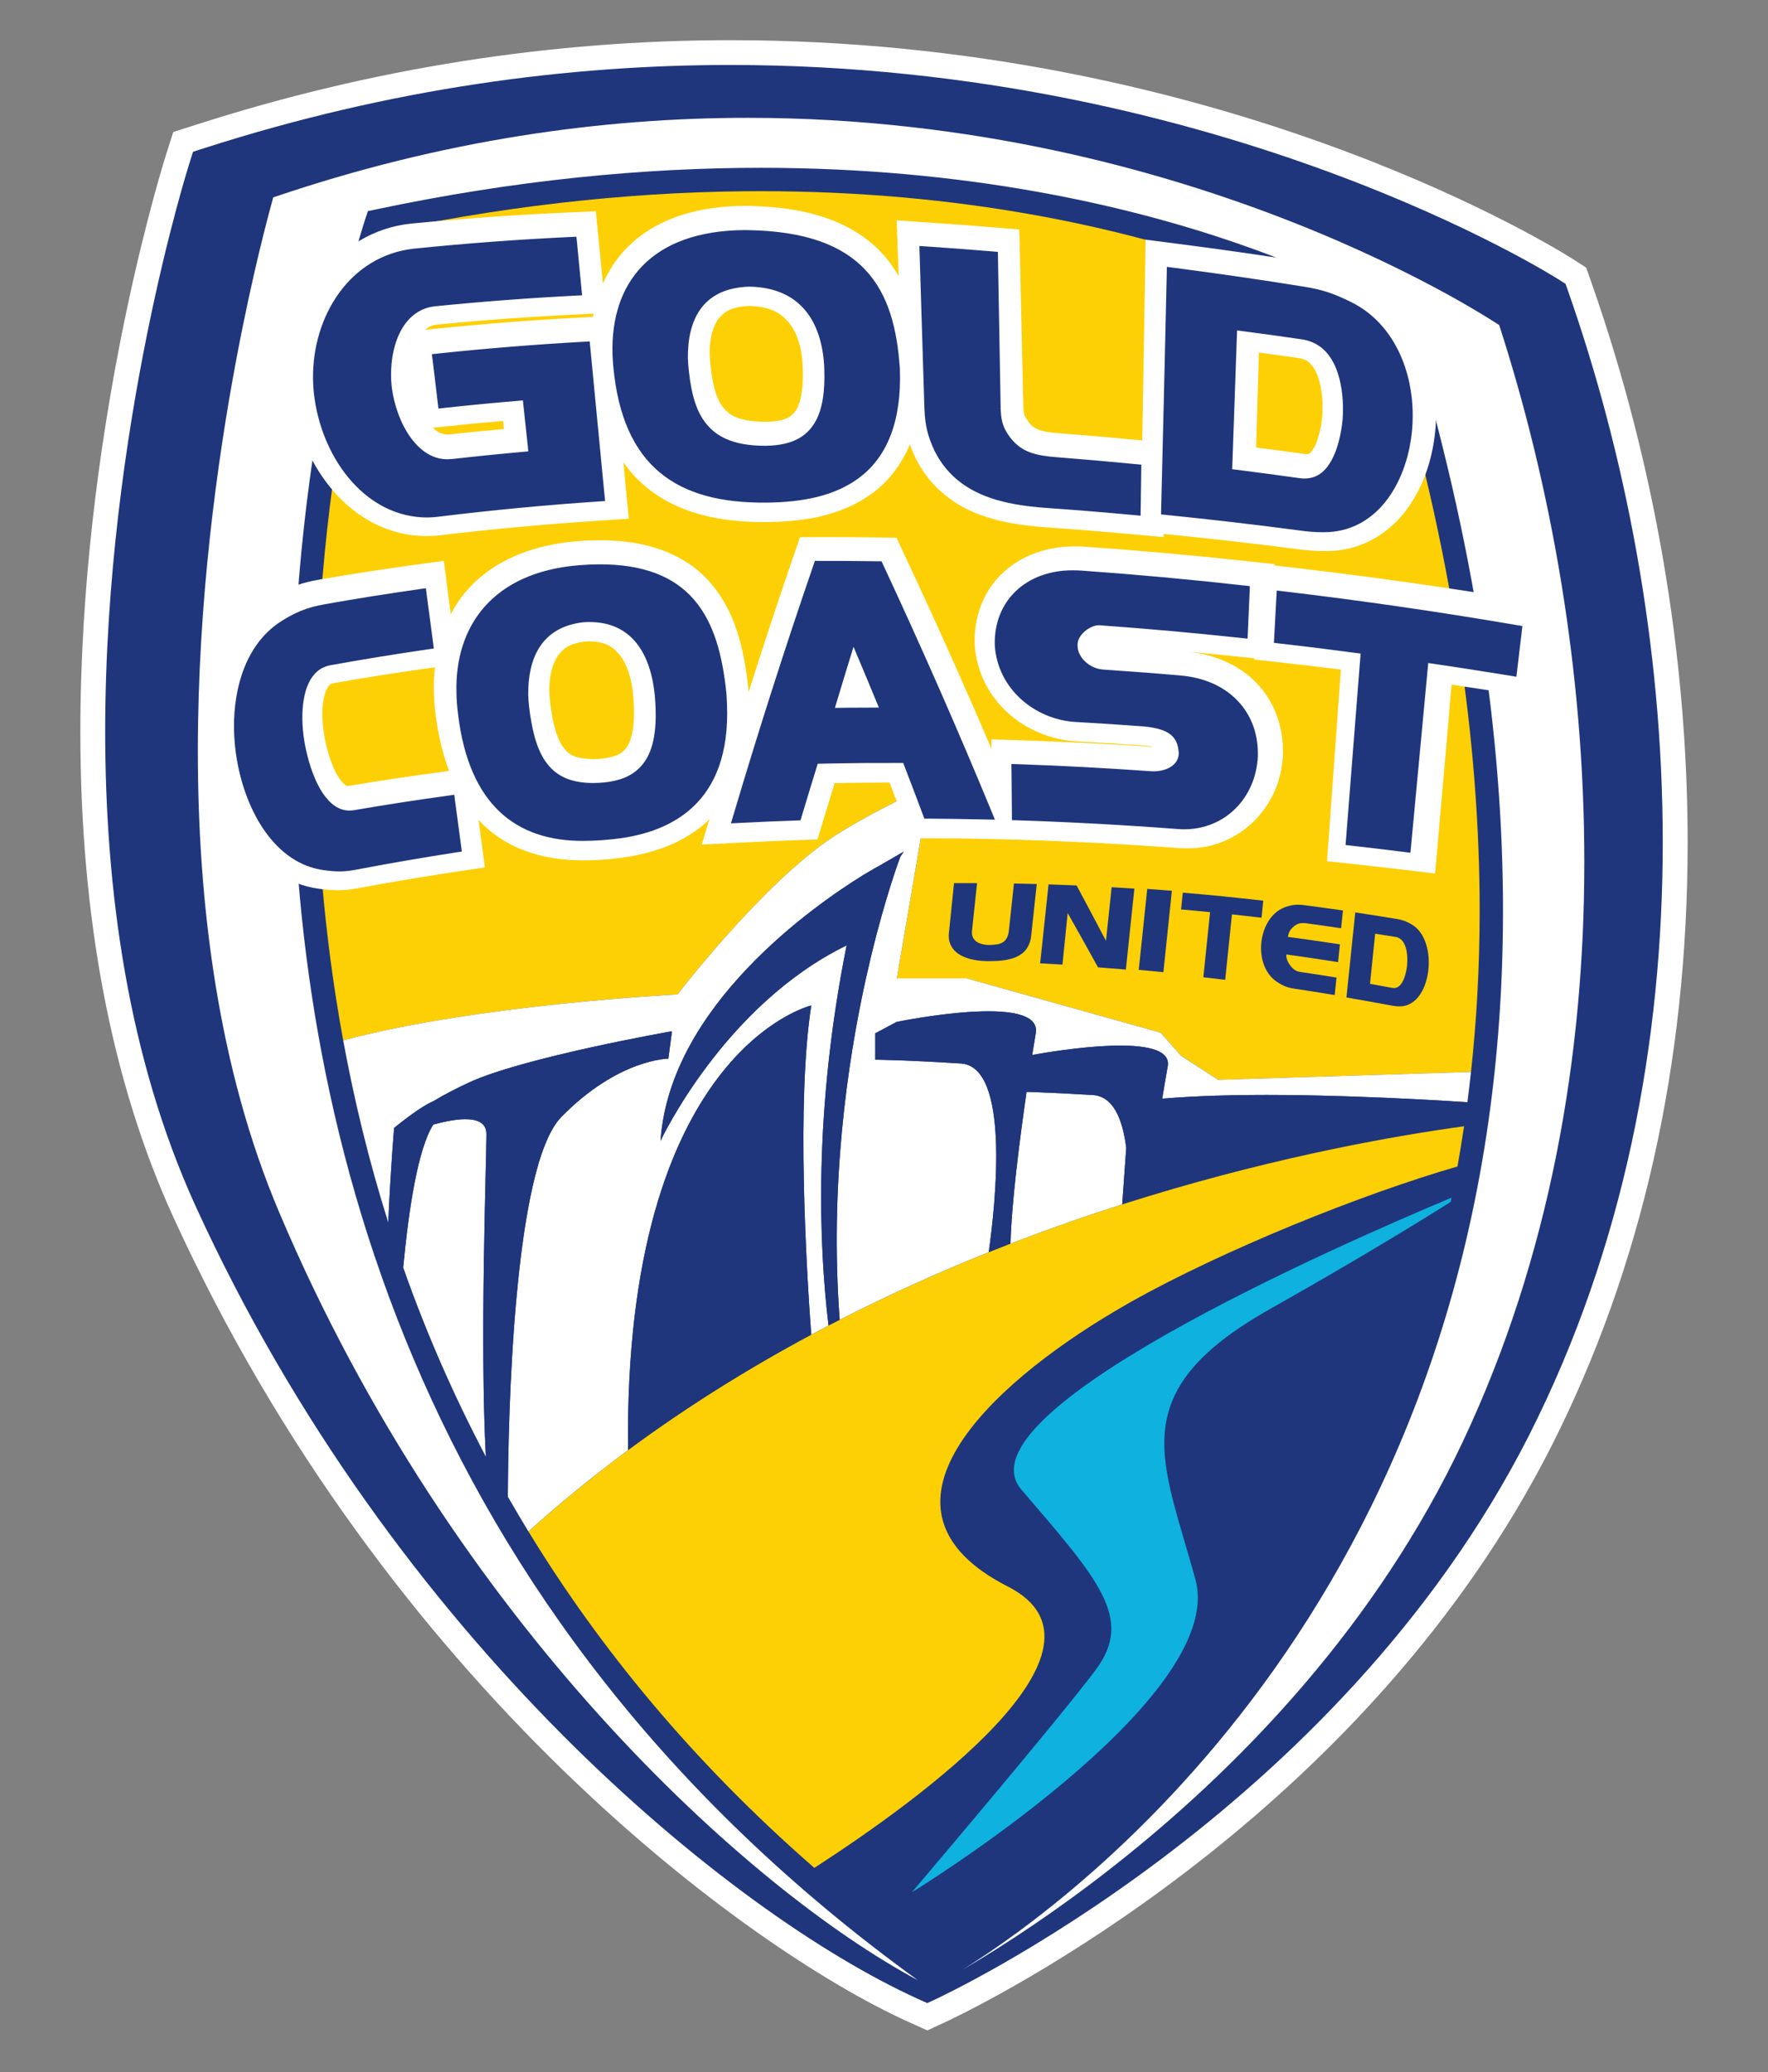 <?xml version="1.0" encoding="UTF-8"?>
<svg xmlns="http://www.w3.org/2000/svg" xmlns:xlink="http://www.w3.org/1999/xlink" width="233pt" height="273pt" viewBox="0 0 233 273" version="1.1">
<rect x="0" y="0" width="233" height="273" fill="#808080" stroke="none"/>
<g id="surface1">
<path style=" stroke:none;fill-rule:nonzero;fill:rgb(100%,100%,100%);fill-opacity:1;" d="M 122.207 267.504 L 120.844 266.887 L 119.559 266.309 C 98.465 256.707 51.098 222.195 22.785 160.23 C 14.699 142.477 10.594 121 10.59 96.391 C 10.602 57.734 20.668 24.285 21.816 20.594 L 22.32 19 L 22.836 17.391 L 24.441 16.875 L 25.957 16.395 C 48.898 9.027 72.551 5.293 96.25 5.293 C 159.246 5.309 202.398 31.082 207.113 34.023 L 208.09 34.648 L 209.035 35.258 L 209.41 36.316 L 209.762 37.316 C 218.035 60.891 222.406 86.359 222.41 110.977 C 222.41 140.242 216.355 167.035 204.422 190.609 C 180.582 237.527 134.172 261.777 125.113 266.16 L 124.965 266.23 L 123.566 266.879 "/>
<path style=" stroke:none;fill-rule:nonzero;fill:rgb(12.157%,21.176%,49.02%);fill-opacity:1;" d="M 206.672 38.402 L 206.32 37.398 L 205.426 36.828 C 205.141 36.656 161.141 8.578 96.246 8.559 C 75.086 8.559 51.707 11.559 26.957 19.508 L 25.441 19.992 L 24.961 21.508 C 24.914 21.676 13.875 56.23 13.863 96.387 C 13.871 117.008 16.773 139.129 25.762 158.875 C 51.93 216.137 96.32 252.137 120.91 263.324 L 122.195 263.906 L 123.477 263.316 C 123.723 263.145 176.082 239.152 201.496 189.129 C 214.129 164.184 219.129 137.094 219.129 110.977 C 219.129 84.852 214.133 59.676 206.672 38.402 "/>
<path style=" stroke:none;fill-rule:nonzero;fill:rgb(99.216%,81.569%,1.961%);fill-opacity:1;" d="M 109.816 110.242 C 113.461 107.84 119.051 105.094 122.121 103.641 C 122.531 102.781 122.746 102.223 122.746 102.223 L 122.539 103.445 C 123.637 102.93 124.336 102.617 124.336 102.617 L 121.488 109.594 L 118.188 128.898 L 127.391 128.898 L 152.957 136.051 L 155.652 139.102 L 160.531 142.266 L 193.859 141.23 C 194.594 134.488 194.996 127.422 195 120.008 C 195 97.902 191.488 72.75 182.91 44.277 C 182.164 43.824 180.523 42.863 177.965 41.582 C 174.352 39.77 168.961 37.344 161.895 34.918 C 147.766 30.055 126.949 25.188 100.258 25.188 C 85.535 25.188 69.023 26.672 50.859 30.457 C 50.18 32.633 48.285 39 46.387 48.535 C 44.004 60.449 41.625 77.25 41.625 96.723 C 41.629 109.27 42.629 122.914 45.23 137.074 C 63.102 132.305 89.281 131.023 89.281 131.023 C 89.281 131.023 100.488 116.398 109.816 110.242 "/>
<path style=" stroke:none;fill-rule:nonzero;fill:rgb(12.157%,21.176%,49.02%);fill-opacity:1;" d="M 133.832 116.402 L 133.625 116.398 L 133.602 116.609 C 133.387 118.625 133.168 120.641 132.953 122.652 C 132.75 124.324 131.688 124.469 130.434 124.496 L 130.203 124.5 C 129.34 124.457 128.078 124.133 128.09 122.84 L 128.102 122.59 C 128.316 120.594 128.527 118.598 128.738 116.602 L 128.766 116.352 L 128.516 116.352 C 128.035 116.344 127.562 116.352 127.09 116.352 C 126.703 116.352 126.316 116.352 125.93 116.352 L 125.727 116.352 L 125.707 116.551 C 125.488 118.664 125.273 120.773 125.059 122.875 L 125.031 123.293 C 125.051 125.738 127.562 126.543 129.836 126.617 L 130.172 126.629 L 130.297 126.629 C 132.73 126.629 135.555 126.332 135.895 123.297 C 136.137 121.105 136.371 118.91 136.605 116.715 L 136.633 116.469 L 136.387 116.465 C 135.535 116.441 134.684 116.418 133.832 116.402 "/>
<path style=" stroke:none;fill-rule:nonzero;fill:rgb(12.157%,21.176%,49.02%);fill-opacity:1;" d="M 146.715 116.902 L 146.5 116.891 L 146.477 117.105 C 146.234 119.391 145.996 121.672 145.754 123.953 C 144.484 121.531 143.211 119.137 141.945 116.77 L 141.883 116.66 L 141.754 116.652 C 140.633 116.605 139.516 116.562 138.395 116.523 L 138.18 116.516 L 138.164 116.727 C 137.809 120.055 137.453 123.371 137.105 126.684 L 137.07 126.918 L 137.316 126.93 C 138.145 126.977 138.973 127.02 139.801 127.074 L 140.016 127.086 L 140.039 126.871 C 140.262 124.68 140.484 122.488 140.707 120.289 C 142.016 122.609 143.332 124.961 144.645 127.34 L 144.703 127.441 L 144.824 127.457 C 145.934 127.539 147.043 127.625 148.152 127.719 L 148.375 127.742 L 148.398 127.52 C 148.758 124.121 149.117 120.719 149.473 117.305 L 149.496 117.07 L 149.262 117.059 C 148.414 117.004 147.566 116.949 146.715 116.902 "/>
<path style=" stroke:none;fill-rule:nonzero;fill:rgb(12.157%,21.176%,49.02%);fill-opacity:1;" d="M 151.41 117.129 L 151.188 117.113 L 151.168 117.332 C 150.809 120.746 150.453 124.152 150.098 127.547 L 150.07 127.773 L 150.305 127.797 C 151.23 127.883 152.16 127.969 153.09 128.062 L 153.32 128.086 L 153.344 127.859 C 153.695 124.445 154.055 121.02 154.414 117.59 L 154.434 117.355 L 154.207 117.34 C 153.273 117.27 152.344 117.199 151.41 117.129 "/>
<path style=" stroke:none;fill-rule:nonzero;fill:rgb(12.157%,21.176%,49.02%);fill-opacity:1;" d="M 166.277 120.68 C 166.34 120.082 166.406 119.484 166.461 118.883 L 166.484 118.66 L 166.262 118.637 C 162.875 118.25 159.484 117.91 156.098 117.625 L 155.879 117.605 L 155.855 117.828 C 155.793 118.414 155.734 119 155.672 119.586 L 155.648 119.816 L 155.879 119.84 C 157.074 119.938 158.273 120.055 159.473 120.176 C 159.188 122.965 158.898 125.75 158.609 128.527 L 158.586 128.75 L 158.812 128.777 C 159.617 128.871 160.426 128.969 161.234 129.066 L 161.469 129.094 L 161.488 128.867 C 161.781 126.074 162.066 123.273 162.355 120.469 C 163.578 120.598 164.801 120.738 166.027 120.879 L 166.258 120.906 "/>
<path style=" stroke:none;fill-rule:nonzero;fill:rgb(12.157%,21.176%,49.02%);fill-opacity:1;" d="M 172.039 119.273 C 171.68 119.219 171.359 119.191 171.059 119.191 C 170.477 119.191 169.941 119.301 169.293 119.539 C 167.48 120.246 166.438 122.188 166.227 124.168 C 166.203 124.41 166.191 124.656 166.191 124.906 C 166.191 126.656 166.844 128.391 168.277 129.352 C 169.062 129.871 169.656 130.125 170.582 130.258 C 172.277 130.512 173.969 130.777 175.66 131.059 L 175.895 131.098 L 175.922 130.859 C 175.984 130.238 176.051 129.621 176.113 129.004 L 176.133 128.793 L 175.922 128.758 C 174.398 128.512 172.871 128.273 171.344 128.051 C 170.711 127.953 170.328 127.625 169.945 127.066 C 169.641 126.629 169.523 126.281 169.52 125.82 L 169.52 125.75 C 171.719 126.051 173.914 126.375 176.105 126.723 L 176.344 126.758 L 176.367 126.516 C 176.434 125.895 176.496 125.266 176.562 124.633 L 176.582 124.414 L 176.371 124.383 C 174.16 124.047 171.945 123.73 169.73 123.434 C 169.824 122.836 170.023 122.473 170.477 122.082 C 170.891 121.738 171.246 121.613 171.73 121.609 L 172.148 121.641 C 173.602 121.84 175.055 122.043 176.508 122.262 L 176.742 122.293 L 176.766 122.059 C 176.832 121.43 176.895 120.801 176.961 120.172 L 176.977 119.953 L 176.766 119.922 C 175.191 119.699 173.609 119.477 172.039 119.273 "/>
<path style=" stroke:none;fill-rule:nonzero;fill:rgb(12.157%,21.176%,49.02%);fill-opacity:1;" d="M 181.227 123.02 C 182.117 123.156 183.008 123.297 183.895 123.434 C 185.016 123.602 185.469 124.914 185.469 126.449 C 185.469 126.742 185.449 127.039 185.422 127.328 C 185.246 128.73 184.688 130.215 183.688 130.172 L 183.445 130.148 C 182.48 129.969 181.516 129.789 180.551 129.617 C 180.773 127.418 181 125.223 181.227 123.02 M 186.035 121.789 C 185.367 121.41 184.91 121.211 184.137 121.086 C 182.371 120.789 180.609 120.512 178.844 120.246 L 178.609 120.211 L 178.582 120.445 C 178.211 124.043 177.836 127.625 177.465 131.207 L 177.445 131.414 L 177.652 131.453 C 179.516 131.77 181.379 132.105 183.242 132.457 C 183.742 132.543 184.039 132.59 184.539 132.59 C 186.738 132.527 187.992 130.199 188.246 127.742 C 188.273 127.43 188.293 127.117 188.293 126.805 C 188.293 124.77 187.617 122.719 186.035 121.789 "/>
<path style=" stroke:none;fill-rule:nonzero;fill:rgb(100%,100%,100%);fill-opacity:1;" d="M 144.02 144.27 C 139.953 144.031 137.109 143.91 135.289 143.852 C 134.352 150.312 133.297 158.648 133.176 163.859 C 138.199 161.918 143.129 160.199 147.891 158.684 L 148.426 151.227 C 147.938 147.375 146.691 144.43 144.02 144.27 "/>
<path style=" stroke:none;fill-rule:nonzero;fill:rgb(100%,100%,100%);fill-opacity:1;" d="M 160.531 142.266 L 155.652 139.102 L 152.957 136.051 L 127.391 128.898 L 118.188 128.898 L 121.488 109.594 L 124.332 102.617 C 124.332 102.617 123.637 102.93 122.539 103.445 L 122.121 103.641 C 119.051 105.09 113.461 107.84 109.816 110.242 C 100.484 116.398 89.281 131.023 89.281 131.023 C 89.281 131.023 63.102 132.305 45.23 137.07 C 46.676 144.941 48.613 152.961 51.168 161.055 C 51.477 153.902 51.941 148.598 51.941 148.598 C 54.496 146.535 56.113 145.504 57.156 145.055 C 58.34 144.336 59.84 143.535 61.754 142.641 C 68.941 139.301 88.555 135.863 88.555 135.863 L 88.082 139.477 C 88.082 139.477 81.504 139.477 73.977 147.16 C 67.605 153.672 66.969 187.125 66.922 197.168 C 67.801 198.707 68.711 200.242 69.645 201.777 C 73.891 197.945 78.281 194.383 82.77 191.062 C 82.168 138.359 106.914 132.465 106.914 132.465 C 104.941 145.172 106.281 167.34 106.91 175.852 C 107.668 175.441 108.43 175.039 109.191 174.645 C 107.938 164.262 107.172 146.547 111.574 124.555 C 95.371 132.453 87.051 150.305 87.051 150.305 C 88.258 132.449 107.504 119.164 113.664 115.352 L 113.664 115.34 L 113.918 115.195 C 114.941 114.57 115.551 114.23 115.551 114.23 L 115.543 114.258 L 119.094 112.207 L 118.648 112.883 C 118.648 112.883 116.766 117.812 114.785 126.023 C 114.566 126.941 114.344 127.898 114.121 128.898 C 111.645 140.07 109.332 156.121 110.66 173.891 C 117.262 170.52 123.852 167.566 130.301 164.984 C 131.238 158.297 133.109 140.516 126.625 140.113 C 118.637 139.617 115.348 139.617 115.348 139.617 L 115.348 136.133 L 118.164 134.637 C 118.164 134.637 137.441 130.652 136.5 136.133 C 136.375 136.867 136.211 137.852 136.031 138.992 C 138.977 138.453 154.742 135.793 153.887 140.496 C 153.707 141.504 153.453 142.988 153.164 144.75 C 155.379 144.559 157.781 144.43 160.301 144.352 C 171.824 144 185.621 144.715 193.383 145.215 C 193.555 143.898 193.715 142.57 193.859 141.23 "/>
<path style=" stroke:none;fill-rule:nonzero;fill:rgb(100%,100%,100%);fill-opacity:1;" d="M 64.109 149.418 C 64.109 146.773 60.273 147.285 57.098 148.164 C 55.113 151.289 53.891 159.008 53.137 166.973 C 56.055 175.277 59.664 183.621 64.027 191.902 C 63.219 176.812 64.109 153.008 64.109 149.418 "/>
<path style=" stroke:none;fill-rule:nonzero;fill:rgb(12.157%,21.176%,49.02%);fill-opacity:1;" d="M 115.543 114.258 L 113.918 115.195 L 113.668 115.34 L 113.664 115.352 C 107.504 119.164 88.258 132.449 87.051 150.305 C 87.051 150.305 95.371 132.453 111.574 124.555 C 107.172 146.547 107.938 164.262 109.191 174.645 C 109.68 174.391 110.172 174.145 110.66 173.891 C 109.332 156.121 111.645 140.074 114.121 128.898 C 114.344 127.898 114.566 126.941 114.789 126.023 C 116.766 117.812 118.648 112.887 118.648 112.887 L 119.094 112.207 "/>
<path style=" stroke:none;fill-rule:nonzero;fill:rgb(12.157%,21.176%,49.02%);fill-opacity:1;" d="M 106.914 132.469 C 106.914 132.469 82.168 138.359 82.77 191.066 C 90.613 185.27 98.746 180.23 106.91 175.852 C 106.285 167.344 104.945 145.176 106.914 132.469 "/>
<path style=" stroke:none;fill-rule:nonzero;fill:rgb(12.157%,21.176%,49.02%);fill-opacity:1;" d="M 149.109 171.484 C 148.371 171.898 147.625 172.332 146.879 172.773 C 130.285 182.602 112.918 198.898 132.832 209.031 C 148.734 217.133 121.129 237.156 107.316 246.09 C 112.125 250.285 117.234 254.391 122.734 258.367 C 123.254 258.074 124.012 257.633 124.988 257.031 C 126.977 255.805 129.824 253.938 133.246 251.367 C 133.477 251.199 133.723 251.004 133.953 250.828 C 134.48 250.43 135.016 250.023 135.559 249.602 L 135.59 249.578 C 136.348 248.988 137.113 248.383 137.891 247.746 C 140.391 245.75 143.008 243.445 145.832 240.727 C 148.793 237.922 151.875 234.781 154.992 231.266 C 156.125 229.992 157.262 228.672 158.395 227.301 C 171.629 211.305 184.863 188.742 191.176 158.348 C 186.535 161.277 178.652 166.094 167.32 172.492 C 147.781 183.531 153.305 192.445 157.551 208.152 C 161.797 223.852 120.164 249.316 120.164 249.316 C 120.164 249.316 139.281 226.824 144.379 220.031 C 149.48 213.246 144.805 208.152 134.609 196.262 C 125.977 186.203 175.793 164.285 191.289 157.793 C 191.426 157.117 191.562 156.438 191.695 155.754 C 191.828 155.066 191.949 154.375 192.078 153.68 C 179.352 157.363 161.285 164.664 149.109 171.484 "/>
<path style=" stroke:none;fill-rule:nonzero;fill:rgb(12.157%,21.176%,49.02%);fill-opacity:1;" d="M 160.301 144.352 C 157.781 144.43 155.379 144.559 153.168 144.75 C 153.453 142.988 153.707 141.504 153.891 140.496 C 154.746 135.793 138.98 138.453 136.031 138.992 C 136.211 137.848 136.375 136.867 136.5 136.133 C 137.441 130.652 118.164 134.637 118.164 134.637 L 115.348 136.133 L 115.348 139.617 C 115.348 139.617 118.637 139.617 126.629 140.113 C 133.109 140.516 131.242 158.297 130.305 164.984 C 131.266 164.602 132.219 164.227 133.172 163.855 C 133.293 158.648 134.348 150.312 135.289 143.852 C 137.109 143.906 139.953 144.027 144.02 144.27 C 146.691 144.426 147.938 147.375 148.422 151.223 L 147.891 158.684 C 148.133 158.602 148.383 158.523 148.625 158.449 C 149.535 158.16 150.438 157.879 151.336 157.609 C 168.984 152.238 184.035 149.609 192.941 148.383 C 193.098 147.336 193.246 146.281 193.383 145.215 C 185.621 144.715 171.824 144 160.301 144.352 "/>
<path style=" stroke:none;fill-rule:nonzero;fill:rgb(12.157%,21.176%,49.02%);fill-opacity:1;" d="M 61.758 142.641 C 59.844 143.535 58.344 144.336 57.156 145.055 C 56.117 145.504 54.496 146.535 51.941 148.598 C 51.941 148.598 51.477 153.898 51.168 161.051 C 51.789 163.023 52.441 164.996 53.137 166.973 C 53.891 159.008 55.113 151.289 57.098 148.164 C 60.273 147.285 64.109 146.773 64.109 149.418 C 64.109 153.004 63.219 176.812 64.031 191.898 C 64.957 193.66 65.922 195.418 66.926 197.168 C 66.969 187.125 67.605 153.672 73.977 147.16 C 81.504 139.477 88.082 139.477 88.082 139.477 L 88.555 135.863 C 88.555 135.863 68.945 139.301 61.758 142.641 "/>
<path style=" stroke:none;fill-rule:nonzero;fill:rgb(5.882%,69.412%,87.059%);fill-opacity:1;" d="M 134.613 196.262 C 144.805 208.148 149.477 213.242 144.379 220.031 C 139.285 226.824 120.164 249.312 120.164 249.312 C 120.164 249.312 161.797 223.852 157.551 208.148 C 153.305 192.441 147.781 183.527 167.32 172.492 C 178.656 166.094 186.539 161.277 191.18 158.348 L 191.289 157.793 C 175.789 164.285 125.977 186.203 134.613 196.262 "/>
<path style=" stroke:none;fill-rule:nonzero;fill:rgb(99.216%,81.569%,1.961%);fill-opacity:1;" d="M 107.316 246.09 L 107.484 245.984 C 121.293 237.047 148.734 217.133 132.832 209.031 C 112.918 198.898 130.285 182.602 146.883 172.773 C 147.625 172.332 148.371 171.898 149.109 171.48 C 161.289 164.664 179.352 157.359 192.078 153.68 C 192.387 151.938 192.676 150.176 192.945 148.383 C 184.035 149.609 168.988 152.238 151.336 157.609 C 150.438 157.879 149.535 158.16 148.625 158.449 C 148.383 158.527 148.133 158.602 147.891 158.684 C 143.129 160.199 138.199 161.918 133.176 163.855 C 132.219 164.227 131.266 164.602 130.305 164.984 C 123.852 167.566 117.262 170.52 110.664 173.891 C 110.172 174.145 109.684 174.391 109.191 174.645 C 108.43 175.039 107.672 175.441 106.914 175.852 C 98.746 180.23 90.613 185.27 82.773 191.062 C 78.285 194.383 73.895 197.945 69.648 201.777 C 79.039 217.16 91.34 232.16 107.316 246.09 "/>
<path style=" stroke:none;fill-rule:nonzero;fill:rgb(100%,100%,100%);fill-opacity:1;" d="M 197.574 42.828 C 196.684 42.246 194.41 40.801 190.852 38.836 C 186.16 36.254 179.27 32.797 170.531 29.344 C 153.047 22.434 128.152 15.523 98.535 15.523 C 79.43 15.523 58.355 18.398 36.012 26.008 C 35.352 28.367 33.258 36.113 31.156 47.277 C 28.613 60.785 26.074 79.234 26.074 98.957 C 26.074 119.203 28.754 140.785 36.797 159.73 C 59.758 213.949 98.746 249.004 120.977 260.902 C 53.582 212.18 38.52 145.879 38.547 96.727 C 38.547 57.277 48.176 28.75 48.207 28.645 L 48.484 27.816 L 49.348 27.633 C 68.07 23.66 85.09 22.109 100.258 22.109 C 154.398 22.109 184.891 41.871 185.059 41.984 L 185.531 42.289 L 185.695 42.828 C 194.469 71.789 198.078 97.43 198.078 120.008 C 198.066 209.375 141.594 250.348 126.832 259.516 C 127.727 258.992 128.738 258.387 129.852 257.707 C 134.695 254.719 141.41 250.23 148.832 244.219 C 163.695 232.199 181.391 214.113 192.797 189.902 C 204.227 165.656 208.801 139.207 208.793 113.59 C 208.801 88.18 204.297 63.59 197.574 42.828 "/>
<path style=" stroke:none;fill-rule:nonzero;fill:rgb(100%,100%,100%);fill-opacity:1;" d="M 78.223 41.324 L 78.137 41.754 L 76.75 41.824 C 70.281 42.16 63.824 42.656 57.391 43.312 L 56.051 43.449 C 56.469 43.035 56.914 42.852 57.598 42.758 C 63.688 42.172 69.816 41.73 75.957 41.438 Z M 98.758 40.305 C 101.523 40.398 102.844 41.223 103.91 42.434 C 104.965 43.672 105.66 45.664 105.773 48 C 105.793 48.484 105.812 48.961 105.812 49.402 C 105.828 51.68 105.395 53.406 104.816 54.172 C 104.242 54.879 103.676 55.477 101 55.578 L 100.797 55.578 C 97.051 55.496 96.043 54.613 95.184 53.531 C 94.316 52.387 93.785 50.148 93.57 47.445 C 93.539 47.117 93.527 46.762 93.527 46.406 C 93.52 44.512 93.996 42.883 94.719 41.965 C 95.457 41.082 96.312 40.418 98.758 40.305 M 58.82 56.172 C 61.309 55.91 63.801 55.672 66.297 55.457 C 66.336 55.809 66.375 56.164 66.414 56.52 C 64.027 56.73 61.648 56.973 59.273 57.227 L 58.969 57.246 C 58.336 57.238 57.742 57.023 57.062 56.355 Z M 171.957 59.812 C 169.824 59.516 167.684 59.234 165.543 58.961 C 165.668 54.785 165.789 50.613 165.906 46.445 C 167.672 46.68 169.434 46.926 171.203 47.18 C 172.289 47.395 172.688 47.734 173.34 48.836 C 173.93 49.922 174.309 51.773 174.297 53.711 C 174.297 54.051 174.285 54.391 174.27 54.723 C 174.121 56.375 173.691 58.074 173.188 58.965 C 172.551 59.914 172.617 59.766 172.211 59.832 L 171.957 59.812 M 42.168 51.961 L 38.508 52.488 C 39.188 57.148 41.109 61.512 44.102 64.887 C 47.055 68.238 51.289 70.629 56.164 70.629 L 56.195 70.629 C 56.801 70.629 57.418 70.594 58.043 70.516 C 65.031 69.688 72.035 69.043 79.059 68.594 L 82.867 68.344 L 82.504 64.551 C 82.387 63.344 82.27 62.129 82.152 60.918 C 82.992 62.094 83.949 63.156 85.043 64.074 C 89.215 67.578 94.641 68.785 100.633 68.781 L 100.941 68.785 L 101.129 68.781 C 105.887 68.723 110.859 68.008 114.98 64.969 C 117.109 63.406 118.785 61.234 119.914 58.547 C 120.133 59.176 120.387 59.801 120.699 60.43 C 122.465 63.949 125.348 66.25 128.395 67.516 C 131.449 68.797 134.676 69.246 137.828 69.469 C 141.672 69.738 145.523 70.051 149.371 70.398 L 153.363 70.762 L 153.367 70.348 L 153.715 70.383 C 159.461 70.949 165.215 71.605 170.965 72.348 C 172.203 72.504 173.215 72.605 174.418 72.605 L 174.473 72.605 C 174.766 72.605 175.086 72.605 175.434 72.594 C 179.809 72.391 183.348 70.004 185.523 66.938 C 187.738 63.855 188.895 60.094 189.195 56.238 C 189.23 55.652 189.262 55.074 189.262 54.477 C 189.262 47.801 186.461 40.418 179.531 36.902 C 177.238 35.758 175.188 35 172.438 34.594 C 166.648 33.672 160.863 32.844 155.082 32.102 L 150.977 31.574 L 150.91 35.707 C 150.797 43.129 150.664 50.578 150.531 58.027 L 150.109 57.988 C 146.613 57.652 143.117 57.352 139.625 57.086 C 138.391 57 137.496 56.848 136.926 56.629 C 136.355 56.402 136.055 56.215 135.59 55.656 C 134.918 54.668 134.957 54.805 134.852 53.43 C 134.715 46.805 134.566 40.18 134.414 33.562 L 134.332 30.238 L 131.023 29.961 C 128.098 29.719 125.176 29.5 122.254 29.309 L 118.172 29.031 L 118.316 33.117 C 118.355 34.203 118.391 35.285 118.43 36.367 C 117.805 35.281 117.062 34.246 116.168 33.293 C 112.383 29.266 106.582 27.277 98.746 27.133 L 98.344 27.125 C 91.789 27.113 86.496 28.883 82.898 32.371 C 81.391 33.824 80.27 35.527 79.457 37.367 C 79.262 35.348 79.062 33.336 78.867 31.32 L 78.523 27.832 L 75.023 27.988 C 68.062 28.297 61.117 28.785 54.191 29.457 C 49.148 29.969 45.004 32.688 42.34 36.324 C 39.652 39.973 38.277 44.52 38.27 49.176 C 38.27 50.281 38.352 51.383 38.508 52.484 "/>
<path style=" stroke:none;fill-rule:nonzero;fill:rgb(100%,100%,100%);fill-opacity:1;" d="M 58.5 101.66 C 54.355 102.215 50.207 102.832 46.066 103.523 L 45.84 103.547 C 45.73 103.547 45.43 103.57 44.66 102.469 C 43.957 101.426 43.289 99.613 42.914 97.824 L 42.902 97.781 L 42.891 97.727 C 42.812 97.41 42.77 97.141 42.695 96.672 C 42.559 95.816 42.484 94.93 42.484 94.105 C 42.473 92.637 42.75 91.359 43.082 90.738 C 43.469 90.102 43.461 90.145 43.906 90.016 C 48.129 89.273 52.375 88.605 56.629 88.012 L 57.32 87.914 C 57.227 88.777 57.164 89.641 57.168 90.516 C 57.168 91.734 57.258 92.957 57.414 94.195 C 57.766 96.922 58.355 99.375 59.184 101.57 Z M 77.672 84.5 C 79.777 84.547 80.691 85.145 81.645 86.254 C 82.562 87.379 83.258 89.32 83.445 91.617 C 83.512 92.418 83.555 93.195 83.555 93.922 C 83.566 96.02 83.176 97.605 82.637 98.387 C 82.078 99.133 81.555 99.68 79.316 99.953 C 78.875 99.992 78.465 100.012 78.098 100.012 C 75.422 99.906 74.922 99.348 74.109 98.301 C 73.34 97.199 72.785 95.008 72.492 92.457 C 72.434 91.938 72.398 91.395 72.398 90.855 C 72.391 89.008 72.82 87.395 73.508 86.414 C 74.211 85.457 74.984 84.805 77.047 84.52 C 77.246 84.504 77.453 84.5 77.672 84.5 M 200.828 79.074 C 190.496 77.359 180.156 75.906 169.809 74.715 L 167.988 74.508 L 167.992 74.328 L 164.57 73.957 C 157.395 73.172 150.215 72.531 143.039 72.035 C 142.617 71.996 142.172 71.984 141.742 71.984 C 138.137 71.973 134.766 73.086 132.285 75.352 C 129.797 77.594 128.418 80.938 128.441 84.484 L 128.445 84.824 L 128.445 84.902 L 128.449 84.953 C 128.973 92.371 135.238 97.312 141.883 97.676 C 144.891 97.84 147.895 98.023 150.898 98.238 C 151.398 98.27 151.789 98.336 152.09 98.41 C 146.258 98.02 140.391 97.723 134.52 97.531 L 130.656 97.406 L 130.672 98.672 C 126.988 90.07 123.141 81.492 119.125 72.941 L 118.141 70.848 L 115.836 70.812 C 113.516 70.777 111.203 70.762 108.895 70.762 C 108.621 70.762 108.34 70.762 108.051 70.766 L 105.426 70.777 L 104.574 73.262 C 102.523 79.223 100.559 85.211 98.645 91.215 L 98.629 90.832 L 98.629 90.789 L 98.621 90.719 C 98.07 85.539 96.949 80.727 93.75 76.93 C 90.531 73.102 85.395 71.129 78.969 71.18 C 78.043 71.18 77.09 71.219 76.105 71.293 C 69.949 71.801 65.043 73.938 61.789 77.504 C 60.828 78.551 60.047 79.703 59.402 80.922 C 59.258 79.809 59.113 78.695 58.969 77.578 L 58.488 73.891 L 54.797 74.398 C 50.586 74.973 46.379 75.621 42.176 76.344 C 39.449 76.781 37.152 77.73 34.926 79.227 C 29.559 82.969 27.73 89.285 27.711 95.262 C 27.711 96.875 27.852 98.492 28.117 100.078 C 28.789 104.035 30.199 107.82 32.438 110.934 C 34.645 114.016 37.887 116.543 41.988 117.086 C 42.809 117.195 43.617 117.281 44.516 117.281 L 44.559 117.281 C 45.418 117.281 46.305 117.188 47.223 117.012 C 51.57 116.203 55.934 115.473 60.305 114.816 L 63.895 114.277 L 63.422 110.684 C 63.305 109.793 63.188 108.902 63.07 108.012 C 63.289 108.242 63.5 108.496 63.738 108.719 C 67.234 112.047 71.914 113.355 76.852 113.355 L 76.977 113.355 C 78.07 113.355 79.199 113.301 80.355 113.188 C 84.711 112.766 89.27 111.648 92.934 108.469 L 93.484 107.926 L 92.484 111.277 L 97.719 111.008 C 100.176 110.883 102.629 110.777 105.09 110.691 L 107.734 110.602 L 108.5 108.066 C 108.992 106.434 109.492 104.801 109.996 103.172 C 112.41 103.125 114.82 103.105 117.238 103.102 C 117.879 104.75 118.512 106.402 119.137 108.055 L 120.035 110.43 L 122.578 110.441 C 125.07 110.445 127.555 110.48 130.043 110.531 L 132.398 110.582 L 134.355 110.641 C 141.395 110.859 148.43 111.223 155.457 111.738 C 155.809 111.754 156.102 111.766 156.434 111.766 L 156.594 111.766 C 163.363 111.766 168.852 106.273 169.074 99.371 L 169.082 99.246 L 169.078 99.148 L 169.078 99.027 C 169.094 95.68 167.934 92.395 165.582 89.973 C 163.391 87.695 160.305 86.301 156.77 85.879 C 159.047 86.09 161.316 86.312 163.59 86.551 L 165.281 86.723 L 165.273 86.887 L 168.727 87.273 C 171.387 87.57 174.047 87.883 176.711 88.215 C 176.199 95.422 175.676 102.648 175.145 109.898 L 174.875 113.461 L 178.43 113.844 C 180.734 114.094 183.035 114.355 185.34 114.633 L 189.125 115.086 L 189.461 111.289 C 190.086 104.238 190.699 97.211 191.301 90.203 C 193.898 90.59 196.492 90.984 199.086 91.398 L 202.914 92.008 L 203.34 88.152 C 203.523 86.473 203.715 84.797 203.895 83.117 L 204.273 79.641 "/>
<path style=" stroke:none;fill-rule:nonzero;fill:rgb(12.157%,21.176%,49.02%);fill-opacity:1;" d="M 199.801 82.34 C 189.586 80.598 179.344 79.109 169.094 77.902 L 168.258 77.805 L 168.211 78.648 C 168.117 80.387 168.023 82.133 167.93 83.875 L 167.883 84.691 L 168.699 84.789 C 172.242 85.191 175.777 85.633 179.312 86.105 C 178.684 94.199 178.043 102.328 177.395 110.484 L 177.324 111.328 L 178.176 111.426 C 180.469 111.684 182.762 111.957 185.059 112.246 L 185.875 112.352 L 185.953 111.539 C 186.719 103.438 187.477 95.379 188.223 87.355 C 191.824 87.875 195.43 88.438 199.027 89.023 L 199.84 89.16 L 199.938 88.348 C 200.137 86.664 200.332 84.988 200.535 83.309 L 200.633 82.477 Z M 142.586 75.18 C 142.16 75.145 141.75 75.137 141.352 75.137 C 135.273 75.137 130.953 79.109 131.098 84.992 C 131.449 90.773 136.41 94.82 141.781 95.121 C 144.785 95.293 147.793 95.484 150.793 95.711 C 154.078 96.043 155.172 97.031 155.332 99.09 L 155.344 99.27 C 155.32 100.734 153.84 101.586 152.105 101.621 L 151.73 101.613 C 145.867 101.195 140.004 100.883 134.133 100.68 L 133.289 100.652 L 133.301 101.496 C 133.316 103.402 133.336 105.309 133.355 107.219 L 133.359 108.055 L 134.191 108.078 C 141.223 108.312 148.254 108.695 155.277 109.23 C 155.57 109.254 155.859 109.258 156.148 109.258 L 156.164 109.258 C 161.414 109.215 165.492 105.191 165.77 99.645 C 165.77 99.301 165.77 99.008 165.754 98.707 C 165.527 93.531 161.73 89.465 155.434 88.984 C 152.078 88.691 148.723 88.438 145.363 88.211 C 143.656 88.098 142.047 86.676 142.012 85.121 L 142.008 85.016 C 141.949 83.594 143.762 82.34 144.836 82.375 L 144.953 82.383 C 151.16 82.828 157.371 83.379 163.574 84.051 L 164.418 84.141 L 164.453 83.293 C 164.531 81.543 164.609 79.789 164.684 78.043 L 164.715 77.223 L 163.91 77.133 C 156.805 76.336 149.695 75.684 142.586 75.18 M 112.008 93.238 C 111.348 93.242 110.688 93.254 110.031 93.262 C 110.836 90.57 111.656 87.895 112.484 85.215 C 113.613 87.883 114.727 90.551 115.824 93.223 C 114.547 93.223 113.277 93.23 112.008 93.238 M 116.406 74.445 L 116.18 73.953 L 115.648 73.945 C 113.082 73.91 110.523 73.891 107.961 73.898 L 107.391 73.898 L 107.203 74.445 C 103.457 85.336 99.945 96.305 96.672 107.328 L 96.328 108.477 L 97.535 108.418 C 99.996 108.289 102.453 108.184 104.914 108.102 L 105.496 108.078 L 105.664 107.523 C 106.355 105.223 107.055 102.918 107.766 100.621 C 109.805 100.578 111.84 100.547 113.879 100.527 C 115.598 100.516 117.316 100.516 119.031 100.52 C 119.906 102.777 120.762 105.035 121.609 107.297 L 121.82 107.855 L 122.414 107.855 C 124.898 107.875 127.391 107.91 129.875 107.965 L 131.117 107.992 L 130.641 106.828 C 126.168 95.988 121.418 85.195 116.406 74.445 M 85.172 100.008 C 84.18 101.648 82.582 102.785 79.613 103.086 C 79.121 103.129 78.66 103.156 78.23 103.16 C 74.832 103.164 73.043 102.008 71.82 100.219 C 70.602 98.414 70.059 95.824 69.73 93.137 C 69.664 92.598 69.629 92.051 69.613 91.504 C 69.582 86.867 71.23 82.668 76.805 81.988 C 77.086 81.965 77.367 81.953 77.648 81.953 C 83.312 81.93 85.766 86.207 86.297 91.645 C 86.352 92.277 86.391 92.914 86.406 93.539 C 86.48 96.059 86.164 98.355 85.172 100.008 M 91.488 79.031 C 88.863 75.965 84.777 74.293 78.785 74.352 C 78.004 74.359 77.184 74.395 76.332 74.465 C 64.922 75.379 59.914 82.504 60.156 91.254 C 60.168 92.207 60.246 93.18 60.375 94.164 C 61.805 105.918 67.918 110.855 76.949 110.785 L 77.234 110.777 C 78.172 110.773 79.148 110.719 80.152 110.621 C 88.418 109.938 96.301 105.883 95.812 92.852 C 95.793 92.359 95.77 91.848 95.73 91.328 C 95.215 86.336 94.109 82.086 91.488 79.031 M 59.977 105.559 L 59.867 104.711 L 59.031 104.828 C 54.934 105.391 50.848 106.02 46.758 106.723 C 46.512 106.766 46.289 106.789 46.082 106.789 C 44.672 106.801 43.52 105.957 42.508 104.453 C 41.52 102.961 40.785 100.883 40.348 98.867 C 40.23 98.391 40.168 98.012 40.094 97.559 C 39.941 96.609 39.852 95.633 39.844 94.684 C 39.82 91.031 40.887 88.098 43.586 87.637 C 47.836 86.867 52.098 86.176 56.367 85.555 L 57.172 85.438 L 57.066 84.621 C 56.789 82.531 56.512 80.438 56.234 78.34 L 56.125 77.5 L 55.293 77.617 C 51.129 78.207 46.969 78.871 42.816 79.605 C 40.363 80.043 38.746 80.719 36.684 82.098 C 32.492 85.012 30.797 90.422 30.836 95.879 C 30.852 97.289 30.98 98.703 31.215 100.094 C 32.449 107.191 36.398 113.785 42.645 114.637 C 43.441 114.746 44.121 114.812 44.824 114.809 C 45.492 114.801 46.164 114.727 46.949 114.574 C 51.316 113.742 55.688 112.988 60.066 112.312 L 60.867 112.191 L 60.758 111.383 C 60.5 109.441 60.238 107.496 59.977 105.559 M 163.031 43.531 C 165.867 43.898 168.711 44.293 171.555 44.707 C 175.191 45.254 176.676 48.645 176.957 52.762 C 177.004 53.586 176.996 54.422 176.941 55.25 C 176.758 57.129 176.297 59.164 175.48 60.645 C 174.641 62.137 173.578 63.02 171.969 63.043 C 171.75 63.043 171.523 63.035 171.285 63 C 168.32 62.582 165.352 62.188 162.387 61.816 C 162.602 55.711 162.82 49.613 163.031 43.531 M 171.09 69.867 C 172.387 70.043 173.266 70.125 174.438 70.117 C 174.641 70.117 174.859 70.109 175.094 70.102 C 181.801 69.723 185.551 63.238 186.109 56.465 C 186.188 55.465 186.199 54.449 186.141 53.438 C 185.809 47.969 183.297 42.426 178.141 39.836 C 175.941 38.746 174.418 38.176 171.891 37.777 C 166.141 36.848 160.387 36.016 154.645 35.27 L 153.777 35.16 L 153.762 36.043 C 153.531 46.324 153.289 56.633 153.027 66.969 L 153.012 67.777 L 153.812 67.855 C 159.566 68.434 165.332 69.109 171.09 69.867 M 137.891 66.918 C 141.746 67.188 145.605 67.504 149.465 67.863 L 150.316 67.941 L 150.328 67.078 C 150.355 65.395 150.379 63.711 150.402 62.027 L 150.414 61.219 L 149.629 61.145 C 146.16 60.809 142.695 60.504 139.227 60.234 C 136.543 60.02 134.707 59.613 133.211 57.742 C 132.262 56.5 131.969 55.648 131.887 54.113 L 131.875 53.824 L 131.059 53.805 L 131.875 53.816 C 131.762 47.199 131.645 40.582 131.52 33.969 L 131.508 33.188 L 130.742 33.121 C 127.84 32.879 124.934 32.656 122.035 32.465 L 121.164 32.41 L 121.191 33.301 C 121.406 40.039 121.613 46.785 121.816 53.535 L 121.828 53.812 C 121.902 55.945 122.238 57.461 123.195 59.465 C 126.074 65.148 131.949 66.5 137.891 66.918 M 98.766 37.766 C 105.648 37.895 108.262 42.559 108.613 48.129 L 108.629 48.609 C 108.734 51.379 108.438 53.961 107.344 55.742 C 106.25 57.512 104.438 58.68 100.922 58.73 L 100.887 58.73 C 96.508 58.746 94.242 57.438 92.848 55.539 C 91.445 53.625 90.949 50.891 90.703 48.043 C 90.68 47.762 90.668 47.488 90.656 47.207 C 90.605 42.387 92.383 37.949 98.766 37.766 M 86.988 62.281 C 90.48 65.16 95.207 66.262 100.914 66.219 L 101.07 66.219 C 105.68 66.164 110.156 65.391 113.496 62.742 C 116.844 60.094 118.844 55.59 118.594 48.609 C 118.238 43.355 117.113 38.832 114.047 35.559 C 110.977 32.289 106.121 30.461 98.688 30.32 L 98.113 30.312 C 91.988 30.359 87.551 32.074 84.684 35.012 C 81.812 37.945 80.602 42.031 80.719 46.582 C 80.734 47.145 80.77 47.719 80.824 48.305 C 81.43 54.824 83.508 59.402 86.988 62.281 M 56.344 68.176 C 56.824 68.172 57.309 68.141 57.801 68.074 C 64.82 67.207 71.859 66.543 78.914 66.066 L 79.746 66.012 L 79.66 65.168 C 79.043 58.715 78.418 52.258 77.793 45.797 L 77.715 44.984 L 76.922 45.027 C 70.512 45.387 64.113 45.898 57.738 46.574 L 56.918 46.66 L 57.023 47.5 C 57.238 49.336 57.465 51.176 57.684 53.004 L 57.781 53.828 L 58.594 53.738 C 62.027 53.363 65.469 53.035 68.91 52.754 C 69.152 54.996 69.387 57.234 69.629 59.469 C 66.297 59.762 62.969 60.094 59.648 60.469 L 59.055 60.504 C 55.105 60.625 52.266 55.855 51.629 51.027 C 51.574 50.543 51.543 50.039 51.535 49.531 C 51.488 44.973 53.379 40.73 57.387 40.348 C 63.527 39.73 69.691 39.266 75.871 38.949 L 76.715 38.906 L 76.629 38.047 C 76.438 36.027 76.242 34.008 76.047 31.988 L 75.965 31.188 L 75.184 31.223 C 68.281 31.547 61.395 32.059 54.535 32.762 C 46.102 33.691 41.145 41.668 41.254 49.898 C 41.262 50.789 41.332 51.684 41.465 52.578 C 42.664 60.812 48.434 68.207 56.344 68.176 "/>
</g>
</svg>
